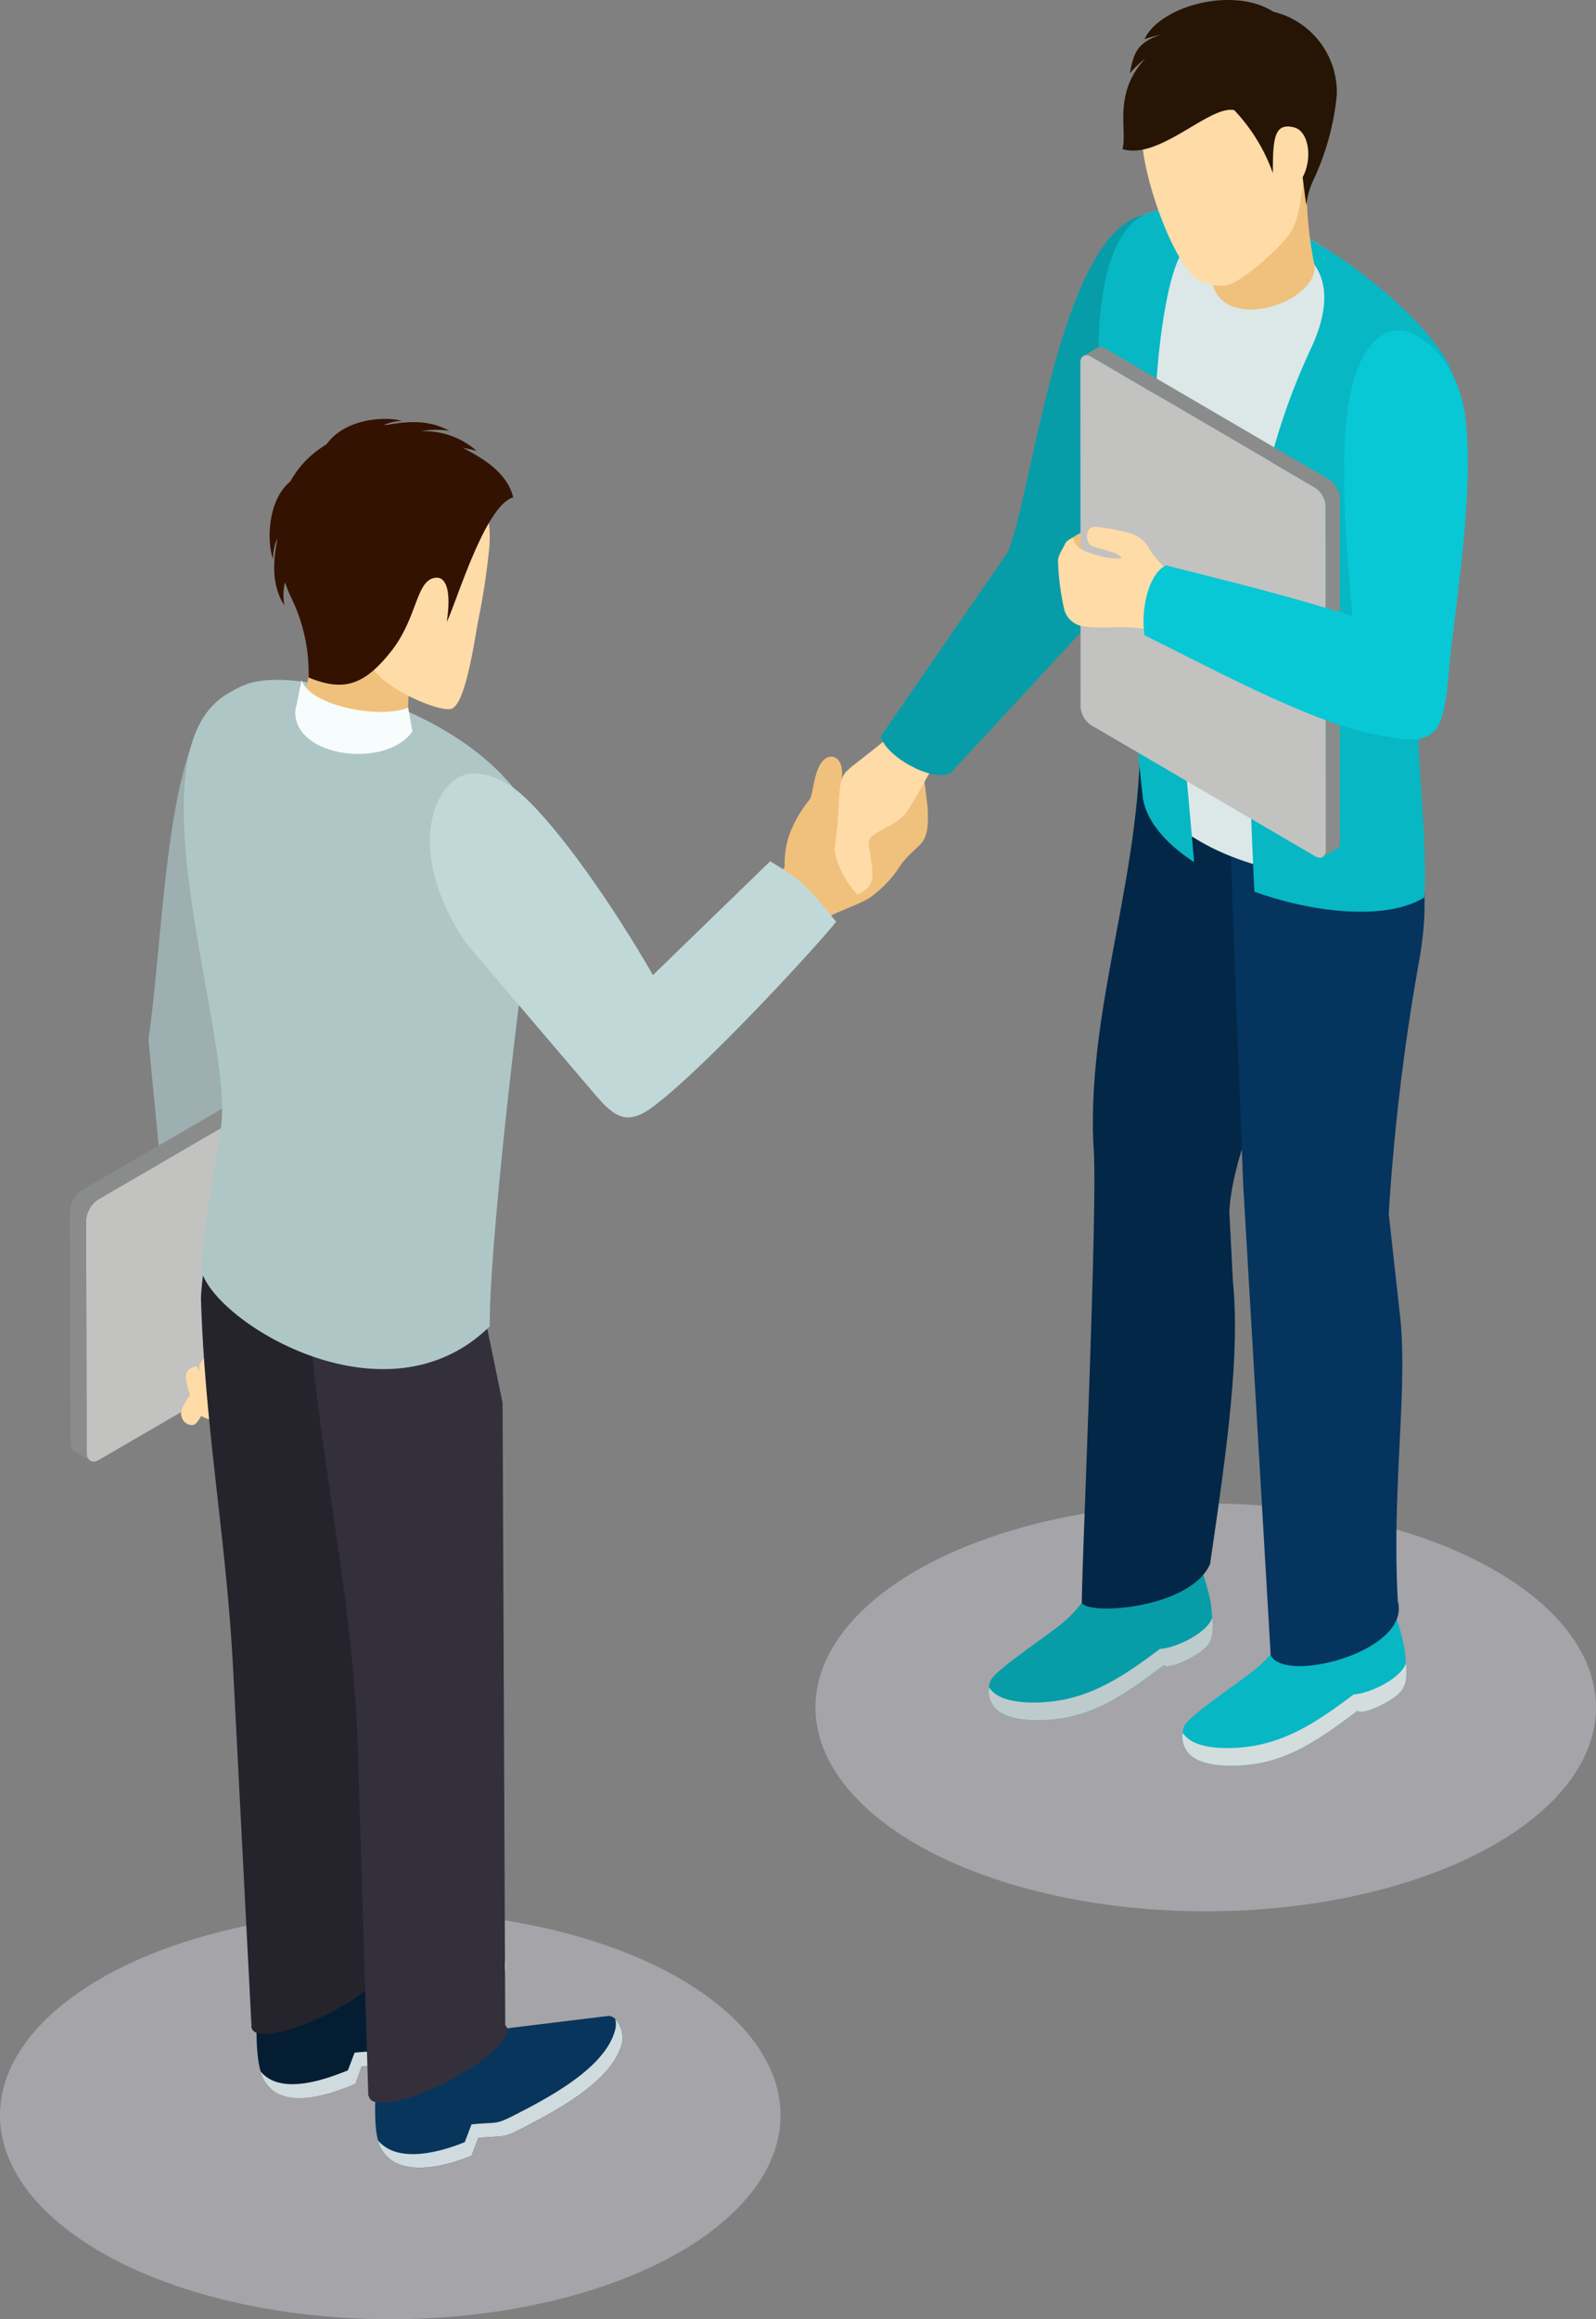 <svg xmlns="http://www.w3.org/2000/svg" xmlns:xlink="http://www.w3.org/1999/xlink" width="137" height="199" viewBox="0 0 137 199">
  <rect x="0" y="0" width="137" height="199" fill="#808080" stroke="none"/>
  <defs>
    <clipPath id="clip-path">
      <rect id="長方形_1695" data-name="長方形 1695" width="120" height="186" fill="none"/>
    </clipPath>
  </defs>
  <g id="isometric" transform="translate(6)">
    <ellipse id="楕円形_35" data-name="楕円形 35" cx="33.5" cy="17.5" rx="33.5" ry="17.5" transform="translate(-6 164)" fill="#cac8d0" opacity="0.5"/>
    <ellipse id="楕円形_36" data-name="楕円形 36" cx="33.5" cy="17.5" rx="33.5" ry="17.5" transform="translate(64 129)" fill="#cac8d0" opacity="0.5"/>
    <g id="グループ_3456" data-name="グループ 3456" clip-path="url(#clip-path)">
      <path id="パス_16417" data-name="パス 16417" d="M15.7,120.733l-4.3,3.309c.05,3.981.042,5.94,1.574,6.976,1.863,1.263,5.012.244,6.915-.634l.512-1.541c1.828-.257,1.42.294,3.4-.811,3.314-1.851,8.185-4.709,8.834-8.019.167-.847-.481-2.373-1.326-2.227L21.7,119.463Z" transform="translate(4.582 48.409)" fill="#041d33" fill-rule="evenodd"/>
      <path id="パス_16418" data-name="パス 16418" d="M11.676,129.06a2.97,2.97,0,0,0,1.1,1.664c1.809,1.338,5.057.292,7.034-.6l.517-1.5c2.606-.251,1.893.148,4.544-1.235,3.206-1.672,7.107-4.028,7.81-6.954a2.466,2.466,0,0,0-.592-2.035,2.065,2.065,0,0,1,.011.868c-.7,2.925-4.6,5.283-7.809,6.954-2.653,1.383-1.939.983-4.544,1.236l-.576,1.518c-1.939.8-5.186,1.9-7,.563a2.906,2.906,0,0,1-.5-.477" transform="translate(4.693 48.665)" fill="#d0dbdf" fill-rule="evenodd"/>
      <path id="パス_16419" data-name="パス 16419" d="M23.178,124.762l-4.432,3.123c-.116,3.979-.209,5.936,1.28,7.037,1.81,1.339,5,.457,6.936-.339l.576-1.518c2.608-.254,1.893.147,4.545-1.236,3.206-1.672,7.107-4.03,7.81-6.955.2-.84-.381-2.385-1.234-2.28l-9.43,1.153Z" transform="translate(7.512 50.387)" fill="#08355c" fill-rule="evenodd"/>
      <path id="パス_16420" data-name="パス 16420" d="M18.869,133.2a2.887,2.887,0,0,0,1.084,1.644c1.81,1.339,5,.457,6.937-.339l.576-1.518c2.606-.254,1.891.147,4.544-1.236,3.206-1.672,7.107-4.03,7.81-6.955a2.455,2.455,0,0,0-.593-2.032,2.038,2.038,0,0,1,.013.866c-.7,2.925-4.6,5.283-7.81,6.954-2.651,1.383-1.938.984-4.542,1.235l-.576,1.52c-1.939.8-5.128,1.679-6.937.339a2.819,2.819,0,0,1-.5-.477" transform="translate(7.585 50.461)" fill="#d0dbdf" fill-rule="evenodd"/>
      <path id="パス_16421" data-name="パス 16421" d="M11.71,42.443c-5.4,1.745-5.511,19.9-6.9,29.372L7.189,96.543c2.03.938,6.478,1.174,7.987-.2l-1.494-24.73,3.053-14.265c.658-9.206-2.31-16.066-5.025-14.906" transform="translate(1.933 17.393)" fill="#9dafb0" fill-rule="evenodd"/>
      <path id="パス_16422" data-name="パス 16422" d="M28.3,63.214c0-.673-.481-.948-1.064-.611L2.046,77.242A2.36,2.36,0,0,0,.99,79.084l.056,19.893c0,.677.479.948,1.063.608L27.3,84.947a2.349,2.349,0,0,0,1.057-1.841Z" transform="translate(0.398 25.672)" fill="#c2c2c0" fill-rule="evenodd"/>
      <path id="パス_16423" data-name="パス 16423" d="M1.443,94.37,1.387,74.477,0,73.666.056,93.559a1.33,1.33,0,0,0,.021.233.641.641,0,0,0,.289.45l1.387.811a.747.747,0,0,1-.31-.683" transform="translate(0 30.279)" fill="#8a8c8b" fill-rule="evenodd"/>
      <path id="パス_16424" data-name="パス 16424" d="M28.388,62.769,27,61.957l-.007,0-.052-.028-.057-.018a.3.3,0,0,0-.038-.008l-.007,0-.015,0a.323.323,0,0,0-.064-.007.382.382,0,0,0-.07,0h-.036l-.043.006a.84.84,0,0,0-.093.02.3.3,0,0,0-.038.013l-.038.013c-.015.007-.031.01-.048.017a1.084,1.084,0,0,0-.146.073L1.056,76.669a1.76,1.76,0,0,0-.318.247c-.01.01-.021.017-.032.027s-.028.03-.041.045-.024.024-.036.037-.025.027-.038.042a1.29,1.29,0,0,0-.087.106c-.011.013-.02.027-.029.04l-.015.021-.027.035c-.021.031-.042.062-.062.095a.965.965,0,0,0-.055.09l0,.007,0,.008c-.015.025-.029.049-.043.076s-.031.059-.045.089-.025.055-.036.083l0,0,0,.007c-.014.032-.028.065-.039.1s-.025.066-.036.1c-.006.016-.01.032-.014.048l-.007.021-.011.04c-.013.041-.022.082-.031.123a.614.614,0,0,0-.011.071l-.007.038L.014,78.3A1.405,1.405,0,0,0,0,78.49v.018l1.387.811a1.786,1.786,0,0,1,.02-.241l.007-.04a2.129,2.129,0,0,1,.053-.233l.007-.021a2.465,2.465,0,0,1,.093-.251l0-.007a2.712,2.712,0,0,1,.125-.247l0-.008c.045-.078.1-.155.147-.227l.015-.021c.049-.065.1-.128.154-.186l.036-.04c.022-.024.049-.047.074-.069a1.677,1.677,0,0,1,.318-.248L27.636,62.841a1.25,1.25,0,0,1,.195-.09.238.238,0,0,1,.038-.013.9.9,0,0,1,.172-.037l.017,0a.611.611,0,0,1,.17.01h.008a.514.514,0,0,1,.153.059l0,0,0,0" transform="translate(0 25.436)" fill="#8a8c8b" fill-rule="evenodd"/>
      <path id="パス_16425" data-name="パス 16425" d="M7.97,87.567c1.084.576,1.395.56,1.8-.471a5.9,5.9,0,0,0,.332-2.162c.028-1-.15-.855-.8-1.741l-.691-.8c-.988,1.007-.855.995-.039,2.678Z" transform="translate(3.182 33.867)" fill="#ffdba7" fill-rule="evenodd"/>
      <path id="パス_16426" data-name="パス 16426" d="M9.236,87.542a5.047,5.047,0,0,0,1.248-.356A4.139,4.139,0,0,0,11.3,85.9a2.388,2.388,0,0,0-.046-1.35c-.079-.325-.137-.543-.2-.728a9.626,9.626,0,0,0-1.136-1.968C8.406,83.034,8.922,83.1,9.66,85Z" transform="translate(3.594 33.642)" fill="#ffdba7" fill-rule="evenodd"/>
      <path id="パス_16427" data-name="パス 16427" d="M10.191,86.232a13.767,13.767,0,0,0,1.4-.214,1.129,1.129,0,0,0,.5-.579,1.993,1.993,0,0,0,0-1.139c-.056-.275-.1-.461-.144-.621a8.159,8.159,0,0,0-.894-1.693c-1.307.95-.875,1.027-.313,2.644Z" transform="translate(4.096 33.698)" fill="#ffdba7" fill-rule="evenodd"/>
      <path id="パス_16428" data-name="パス 16428" d="M7.74,88.133c.308,0,.53-.326.8-.8a5.809,5.809,0,0,0,.721-1.508c.156-.868-.7-2.03-1.126-2.746-1.237.262-1,1.055-.562,2.495-.346.5-.977,1.3-.693,1.927a.944.944,0,0,0,.858.636" transform="translate(2.737 34.146)" fill="#ffdba7" fill-rule="evenodd"/>
      <path id="パス_16429" data-name="パス 16429" d="M9.741,69.7c-.352,3.711-1.717,10.986-1.715,13.158.359,11.281,2.186,20.545,2.765,31.812L12.358,145.1l.006.013a.551.551,0,0,0,.285.586c1.014.593,4.367-.4,7.491-2.212a16.29,16.29,0,0,0,3.059-2.217q.559-.377,1.147-.789L22.475,86.36l-.729-13.206Z" transform="translate(3.226 28.649)" fill="#25232b" fill-rule="evenodd"/>
      <path id="パス_16430" data-name="パス 16430" d="M17.658,74.4c-.38,3.712-2.933,7.254-2.842,10.981,1.2,11.747,3.6,22.637,3.938,33.911l.907,29.977.043-.021a.545.545,0,0,0,.289.425c1.014.594,4.366-.4,7.489-2.212,2.993-1.738,4.688-3.6,3.933-4.278L31.185,89.79l-2.7-13.1Z" transform="translate(5.955 30.58)" fill="#33303b" fill-rule="evenodd"/>
      <path id="パス_16431" data-name="パス 16431" d="M12.423,41.7a7.192,7.192,0,0,0-1.472.713c-8.724,4.634-.339,27.663-.7,36.3C10.142,81.465,8.811,86.571,8.479,92c1.068,4.4,15.841,13.611,24.767,4.8-.118-6.652,2.944-33.138,4.255-39.757.757-3.824-3.2-9.052-10.157-12.454-4.486-2.194-11.573-4.04-14.921-2.9" transform="translate(2.801 16.995)" fill="#afc6c7" fill-rule="evenodd"/>
      <path id="パス_16432" data-name="パス 16432" d="M14.387,36.582c.768,6.536.949,6.059-.261,11.074-.629,2.606,8,2.441,9.226,1.288-.034-5.918.646-8.092,2.978-16.046Z" transform="translate(5.665 13.522)" fill="#f0c17d" fill-rule="evenodd"/>
      <path id="パス_16433" data-name="パス 16433" d="M27.565,29.352a10.712,10.712,0,0,1,1.044,5.528,60.94,60.94,0,0,1-.958,6.317c-.29,1.494-1.036,7-2.247,7.538-.861.384-5.145-1.4-6.563-3.134-1.028-1.26.126-4.411-.345-5.15l3.661-10.966Z" transform="translate(7.396 12.064)" fill="#ffdba7" fill-rule="evenodd"/>
      <path id="パス_16434" data-name="パス 16434" d="M16.9,27.527c-4.561,2.773-5.163,8.362-3.068,12.986a14.762,14.762,0,0,1,1.565,7c3.01,1.239,4.774.669,7.087-2.251s2.113-6.258,3.9-6.313c.73-.024,1.3.941.873,3.783.775-1.487,3.265-10.006,5.706-10.674-.53-2.133-2.582-3.412-4.908-4.535-3.83-1.848-8.768-2.608-11.151.006" transform="translate(5.094 10.62)" fill="#331202" fill-rule="evenodd"/>
      <path id="パス_16435" data-name="パス 16435" d="M14.347,41.349c.641,2.2,6.669,3.395,9.145,2.371l.365,2.052c-2.336,3.255-10.248,2.2-10.056-1.792Z" transform="translate(5.546 16.996)" fill="#f7fcfc" fill-rule="evenodd"/>
      <path id="パス_16436" data-name="パス 16436" d="M41.789,58.485l2.774-2.991a7.541,7.541,0,0,1,.39-2.768A10.59,10.59,0,0,1,46.7,49.693c.317-.457.325-2.361,1.11-3.291.688-.817,1.961-.392,1.623,1.681.848-.461,1.825-.948,3-1.662L56.5,47.668l.331,2.718c.042,1.12.1,2.3-.534,3.041-.4.468-1.015.906-1.689,1.748A10.274,10.274,0,0,1,52.1,57.948c-1.014.777-3.426,1.429-4.441,2.21l-2.427,2.492L42.011,58.7l.072-.086Z" transform="translate(16.798 18.912)" fill="#f0c17d" fill-rule="evenodd"/>
      <path id="パス_16437" data-name="パス 16437" d="M52.576,44.165c-1.424,1.229-2.336,1.936-3.635,2.956-1.5,1.178-1.565,1.158-1.731,3.223a43.367,43.367,0,0,1-.4,4.473A7.77,7.77,0,0,0,48.786,58.6c1.764-.827,1.316-1.8.966-4.363-.14-1.024,2.345-1.359,3.269-2.743,1.15-1.721,1.593-2.925,2.922-4.786Z" transform="translate(18.815 18.153)" fill="#ffdba7" fill-rule="evenodd"/>
      <path id="パス_16438" data-name="パス 16438" d="M73.288,13.009C65.167,12.538,62.733,37.07,60.54,42.051l-10.9,15.8c.463,1.7,4.318,3.924,5.989,3.151L68.17,47.463l5.377-19.444Z" transform="translate(19.955 5.344)" fill="#079da8" fill-rule="evenodd"/>
      <path id="パス_16439" data-name="パス 16439" d="M29.939,48.855c3.188,2.87,7.775,9.441,11.251,15.479l10.058-9.761c2.943,1.72,3.62,2.654,5.667,5.181C55.745,61.29,45.972,72.01,41.267,75.574c-2.146,1.628-3.239,1.123-4.967-.9L25.149,61.6c-4.6-6.851-3.359-12.262-.966-14.024,1.764-1.3,4.325-.011,5.756,1.278" transform="translate(8.86 19.333)" fill="#c1d8d9" fill-rule="evenodd"/>
      <path id="パス_16440" data-name="パス 16440" d="M77.76,98.168a9.529,9.529,0,0,1-2.874,5.08c-.973,1-6.235,4.367-6.609,5.341a2.212,2.212,0,0,0,.857,2.718c1.225.79,3.579.761,5.207.511,3.415-.523,6.079-2.533,8.8-4.567.275.281,1.5-.137,2.641-.811.932-.55,1.4-1.02,1.524-1.908a14.526,14.526,0,0,0-.125-2.589,17.5,17.5,0,0,0-1.752-4.984l-3.383-.77Z" transform="translate(27.381 39.535)" fill="#07b7c4" fill-rule="evenodd"/>
      <path id="パス_16441" data-name="パス 16441" d="M68.138,107.114a2.139,2.139,0,0,0,1,2.153c1.225.792,3.581.761,5.207.512,3.415-.523,6.08-2.533,8.8-4.567.276.282,1.5-.137,2.641-.811.932-.552,1.4-1.02,1.524-1.908a7.929,7.929,0,0,0-.008-1.35c-.429,1.315-3.161,2.62-4.476,2.67-2.718,2.035-5.393,3.928-8.807,4.45-1.629.25-3.983.281-5.208-.509a2.287,2.287,0,0,1-.665-.639" transform="translate(27.381 41.572)" fill="#d3ddde" fill-rule="evenodd"/>
      <path id="パス_16442" data-name="パス 16442" d="M65.9,95.4a9.521,9.521,0,0,1-2.875,5.08c-.973,1-6.235,4.366-6.607,5.341a2.21,2.21,0,0,0,.855,2.718c1.227.79,3.579.761,5.208.511,3.414-.523,6.078-2.533,8.8-4.567.276.281,1.5-.137,2.641-.811.934-.55,1.4-1.02,1.524-1.908a14.4,14.4,0,0,0-.125-2.589,17.453,17.453,0,0,0-1.752-4.984l-3.383-.77Z" transform="translate(22.613 38.398)" fill="#079da8" fill-rule="evenodd"/>
      <path id="パス_16443" data-name="パス 16443" d="M56.276,104.347a2.136,2.136,0,0,0,1,2.153c1.227.79,3.581.759,5.208.512,3.414-.523,6.079-2.533,8.8-4.569.276.284,1.5-.135,2.641-.81.934-.552,1.4-1.02,1.524-1.908a8.056,8.056,0,0,0-.007-1.35c-.429,1.315-3.163,2.62-4.478,2.67-2.718,2.035-5.393,3.927-8.809,4.45-1.626.25-3.98.281-5.207-.509a2.287,2.287,0,0,1-.665-.639" transform="translate(22.613 40.435)" fill="#becbcc" fill-rule="evenodd"/>
      <path id="パス_16444" data-name="パス 16444" d="M80.694,46.083c.847,4,1.86,7.473,2.166,11.515.572,7.617-7.757,20.162-8.242,28.422l.306,5.993c.627,6.22-.481,14.247-1.96,24.285-1.621,3.715-10.054,4.421-10.99,3.377-.172-.25,1.464-35.205.966-39.54-.485-12.291,4.425-23.471,4.005-36.572Z" transform="translate(24.906 17.906)" fill="#032747" fill-rule="evenodd"/>
      <path id="パス_16445" data-name="パス 16445" d="M86.3,46.8c.725,6.461,2.249,9.544,1,16.464A188.894,188.894,0,0,0,84.7,84.923l1,9.028c.625,6.22-.753,14.638-.22,24.208,1.145,4.319-9.758,7.124-10.913,4.623l-2.36-40.358c-.484-12.291-.868-22.07-1.288-35.171Z" transform="translate(28.509 19.234)" fill="#05345e" fill-rule="evenodd"/>
      <path id="パス_16446" data-name="パス 16446" d="M91.972,27.948c1.287,4.006.3,9.4-.193,13.549-.726,6.074-2.689,9.162-2.742,16.743-.014,2.258-.149,6.2-.453,10.257-5.856,3.687-20.686-.412-21.826-7.442L63.574,33.57c-.61-5.262-2.128-21.871,6.017-20.763,3.048.413,7.644.226,12.057,2.788,5.627,3.271,10.3,9.675,10.324,12.354" transform="translate(25.345 5.242)" fill="#dce7e8" fill-rule="evenodd"/>
      <path id="パス_16447" data-name="パス 16447" d="M93.432,27.443C94.719,31.449,92.3,37.35,91.809,41.5a120.573,120.573,0,0,0-1.351,16.9c-.015,2.259.778,9.313.475,13.368-3.067,1.929-9.228,1.427-14.568-.5-.425-8.5-.663-17.439-.443-24.208a56.473,56.473,0,0,1,5.356-22.526c2.232-4.915.885-7.754-2.776-9.362-7.478-3.291-8.921.783-9.932,6.78a61.248,61.248,0,0,0-.24,17.3c.986,9.21,2.04,19.97,2.859,29.483-2.378-1.562-4.071-3.454-4.4-5.5L63.6,33.571c-.854-5.229-2.13-21.871,6.017-20.765,3.046.413,7.644.226,12.056,2.79,5.629,3.271,11.733,9.169,11.754,11.847" transform="translate(25.314 5.242)" fill="#07b7c4" fill-rule="evenodd"/>
      <path id="パス_16448" data-name="パス 16448" d="M78.192,9.839a33.976,33.976,0,0,0,.575,8.7c.8,3.433-9.193,6.77-8.879.277a19.264,19.264,0,0,0-.153-2.85Z" transform="translate(28.031 4.044)" fill="#f0c17d" fill-rule="evenodd"/>
      <path id="パス_16449" data-name="パス 16449" d="M65.645,10.63c-.056,3.017,2.466,10.617,4.741,12.311a4.369,4.369,0,0,0,2.382.528c1.309-.135,4.348-3,5.081-3.855,1.192-1.379,1.228-2.385,1.656-5.083l.774-2.255-.356-7.532c-4.36-1.592-8.214-2.7-10.342-2.021s-3.834,2.382-3.935,7.906" transform="translate(26.387 1.036)" fill="#ffdba7" fill-rule="evenodd"/>
      <path id="パス_16450" data-name="パス 16450" d="M64.446,12.788C64.9,11.25,63.58,8.04,66.4,5.036A7.839,7.839,0,0,0,65.078,6.3c.327-1.695.566-2.62,2.657-3.324a14.159,14.159,0,0,0-1.394.384C67.627.55,73.919-1.22,77.4,1.006a7.124,7.124,0,0,1,5.448,7.1,22.074,22.074,0,0,1-1.982,7.279,6.859,6.859,0,0,0-.642,2.251l-.31-2.426c.883-1.649.5-3.947-.705-4.27-1.764-.47-1.852.991-1.852,3.913A15.308,15.308,0,0,0,74.04,9.451C71.918,9,67.593,13.78,64.446,12.788" transform="translate(25.905 0)" fill="#261505" fill-rule="evenodd"/>
      <path id="パス_16451" data-name="パス 16451" d="M79.606,22.428c-2.976,5.455-.938,19.629-.547,26.4l7.7,2.963c.575-7.126,2.474-17.11,1.695-24.014-.341-2.991-1.677-5.87-4.385-7.319-1.649-.88-3.3-.171-4.464,1.966" transform="translate(31.359 8.259)" fill="#08c8d6" fill-rule="evenodd"/>
      <path id="パス_16452" data-name="パス 16452" d="M61.034,33.279c.17-.257,1.586-1.219,1.692-.865l.327,1.1.079,1.731-.986.7-.482-1.07c-.2-.293-.84-1.274-.629-1.594" transform="translate(24.517 13.291)" fill="#f0c17d" fill-rule="evenodd"/>
      <path id="パス_16453" data-name="パス 16453" d="M61.869,22.254c0-.586.418-.824.924-.531L82.005,32.961a2.052,2.052,0,0,1,.92,1.6l.018,29.5c0,.59-.419.824-.925.531L62.806,53.353a2.043,2.043,0,0,1-.918-1.6Z" transform="translate(24.869 8.877)" fill="#c2c2c0" fill-rule="evenodd"/>
      <path id="パス_16454" data-name="パス 16454" d="M76.978,60.49l-.02-29.5,1.207-.707.017,29.5a1,1,0,0,1-.018.2.561.561,0,0,1-.25.392l-1.206.706a.652.652,0,0,0,.269-.594" transform="translate(30.835 12.448)" fill="#8a8c8b" fill-rule="evenodd"/>
      <path id="パス_16455" data-name="パス 16455" d="M62.062,21.867l1.206-.7.006,0,.046-.024a.5.5,0,0,1,.049-.016l.032-.008h.008l.013,0,.055-.007c.02,0,.041,0,.062,0h.032l.038,0a.46.46,0,0,1,.08.018l.034.01.032.011a.2.2,0,0,1,.041.016,1.072,1.072,0,0,1,.128.063L83.135,32.462a1.569,1.569,0,0,1,.278.216c.007.01.018.013.028.023a.318.318,0,0,1,.035.04l.032.032a.384.384,0,0,1,.032.035.993.993,0,0,1,.076.093.232.232,0,0,1,.027.035l.013.017.022.031c.02.027.036.054.055.08s.032.055.048.079l0,.007,0,.008a.46.46,0,0,1,.035.063c.015.027.028.054.042.079s.021.049.032.072v0l0,.007c.013.028.024.054.035.085l.031.085.013.042.006.018L84,33.65c.008.035.017.071.024.107a.441.441,0,0,1,.011.062l.006.032.006.032a1.3,1.3,0,0,1,.013.162v.016l-1.207.708a1.4,1.4,0,0,0-.018-.213.257.257,0,0,0,0-.032,1.653,1.653,0,0,0-.048-.2l-.006-.018c-.022-.072-.049-.145-.08-.219l0,0a2.38,2.38,0,0,0-.108-.216l0-.006a1.93,1.93,0,0,0-.129-.2l-.013-.017a1.893,1.893,0,0,0-.135-.164.227.227,0,0,0-.031-.032c-.021-.023-.042-.041-.064-.062a1.513,1.513,0,0,0-.276-.216L62.717,21.93a.958.958,0,0,0-.17-.079l-.032-.011a.677.677,0,0,0-.15-.031l-.014,0a.56.56,0,0,0-.147.008H62.2a.474.474,0,0,0-.133.051h0Z" transform="translate(24.947 8.672)" fill="#8a8c8b" fill-rule="evenodd"/>
      <path id="パス_16456" data-name="パス 16456" d="M70.705,36.266a6.9,6.9,0,0,1-2.348-2.327,2.778,2.778,0,0,0-1.795-1.393,21.058,21.058,0,0,0-2.773-.509c-.931-.109-1.007,1.216-.451,1.6.36.246,2.481.571,2.629,1.091a4.519,4.519,0,0,1-1.947-.23c-1.88-.449-2.1-.926-2.205-1.552-.739.351-.593.429-1,1.12a3.219,3.219,0,0,0-.31.762,21.76,21.76,0,0,0,.5,4.127,1.963,1.963,0,0,0,1.845,1.635c1.932.262,3.963-.216,5.846.4Z" transform="translate(24.31 13.165)" fill="#ffdba7" fill-rule="evenodd"/>
      <path id="パス_16457" data-name="パス 16457" d="M67.665,34.376c6.557,1.685,10.086,2.495,16.144,4.4,2.644.833,5.483,2.212,8.249,3.271-.2,2.948-.5,5.469-1.173,6.336-1.1,1.4-2.941.951-5.423.474-5.665-1.092-14.548-6.012-19.636-8.47-.334-1.967.234-5.212,1.839-6.012" transform="translate(26.423 14.129)" fill="#08c8d6" fill-rule="evenodd"/>
      <path id="パス_16458" data-name="パス 16458" d="M15.733,27.626c1.539-2.163,4.959-2.4,6.455-1.982a4.226,4.226,0,0,0-1.7.418c2.322-.45,4.063-.492,5.756.436a6.983,6.983,0,0,0-2.453.041,6.76,6.76,0,0,1,4.791,1.671c-1.252-.308-1.933-.4-2.337-.135Z" transform="translate(6.324 10.47)" fill="#331202" fill-rule="evenodd"/>
      <path id="パス_16459" data-name="パス 16459" d="M14.067,29.246c-2.012,1.549-2.1,5.186-1.549,6.69a4.932,4.932,0,0,1,.418-1.9c-.471,2.22-.513,4.206.562,5.911a4.82,4.82,0,0,1,.09-2.159l1.862,2.042Z" transform="translate(4.916 12.021)" fill="#331202" fill-rule="evenodd"/>
    </g>
  </g>
</svg>
